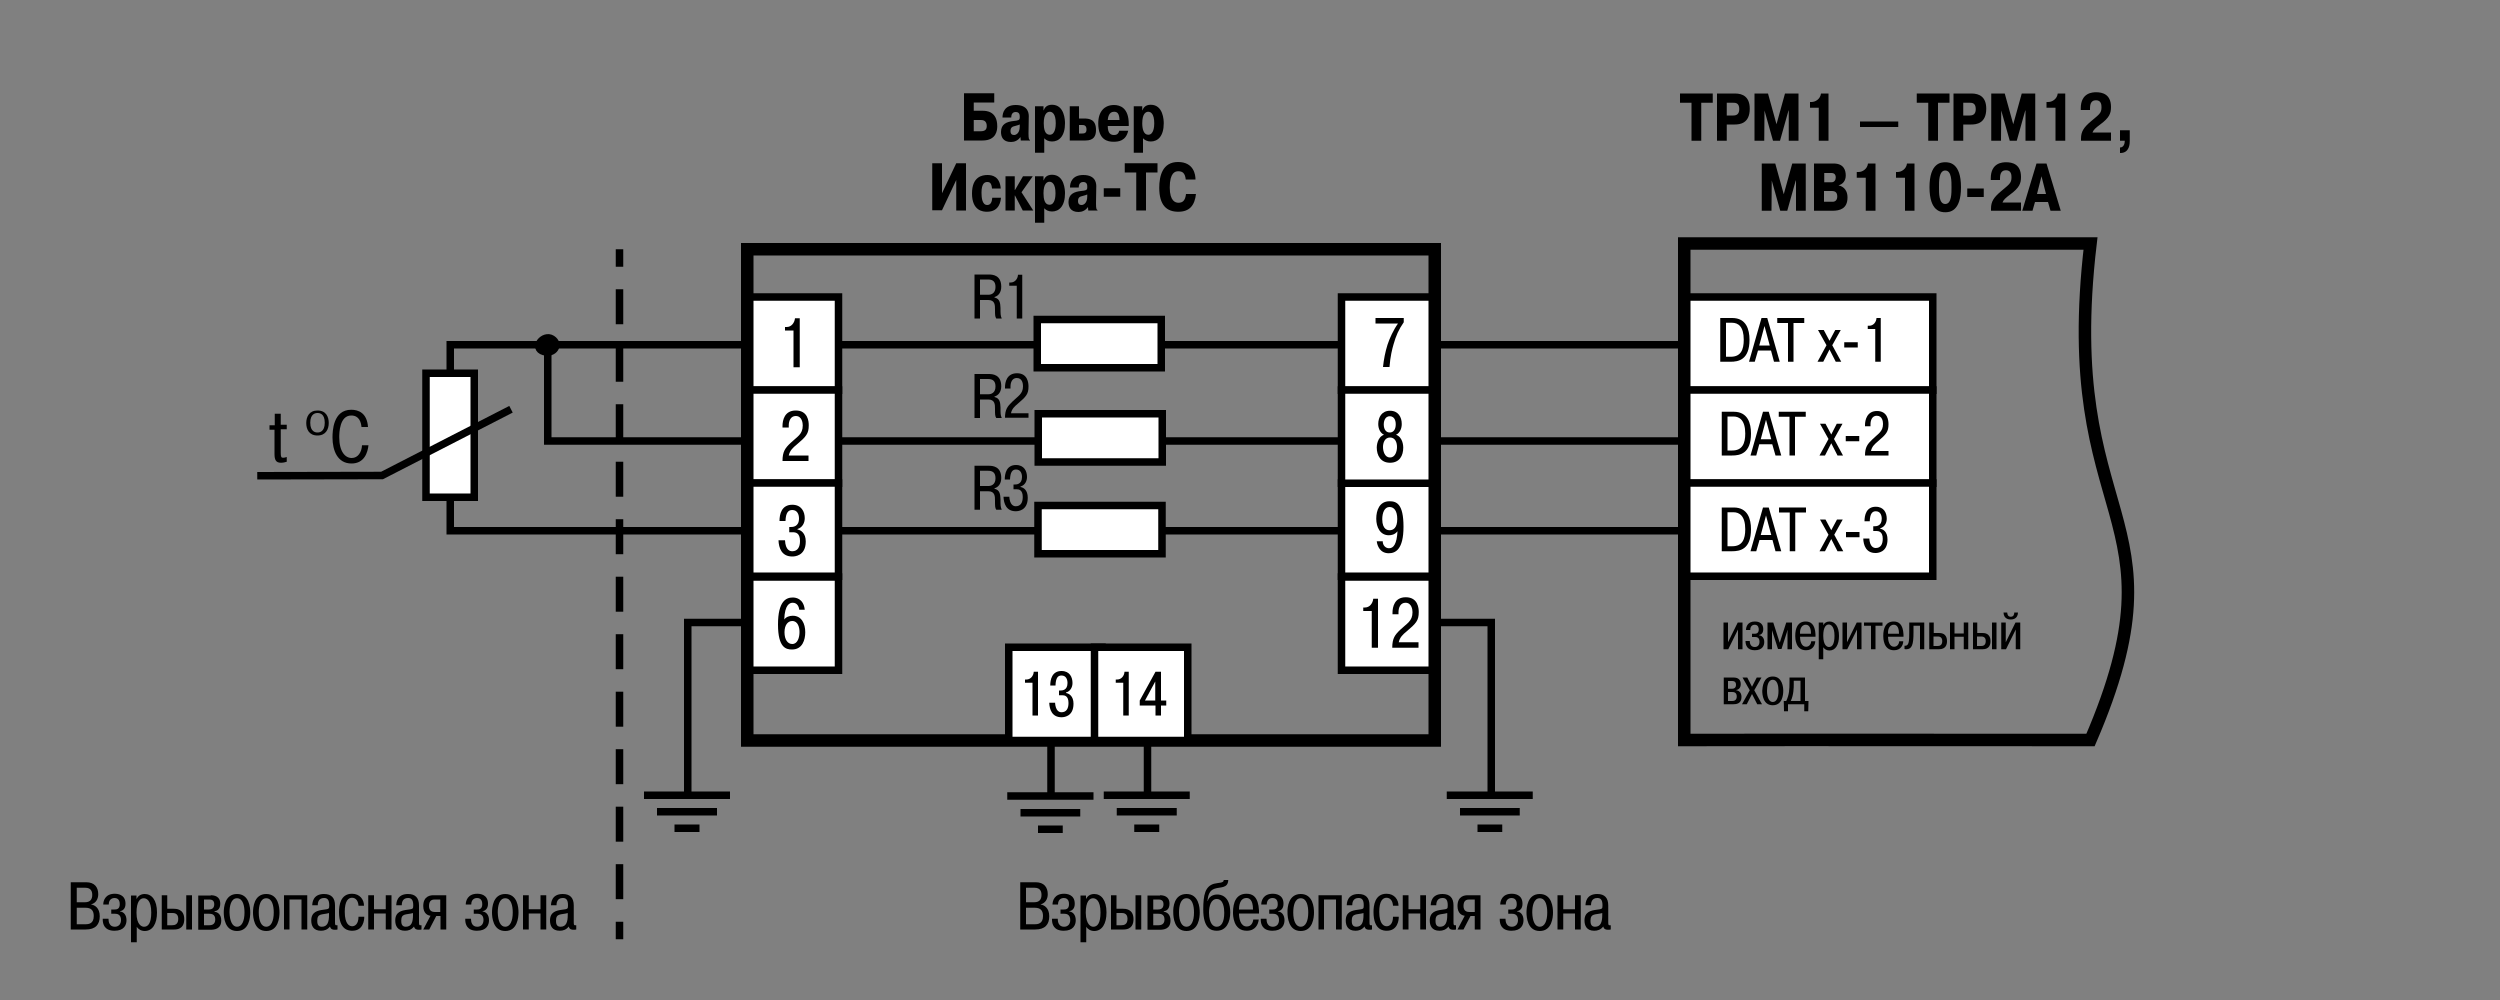 <?xml version="1.0" encoding="utf-8"?>
<!-- Generator: Adobe Illustrator 21.0.0, SVG Export Plug-In . SVG Version: 6.00 Build 0)  -->
<svg version="1.1" id="Layer_1" xmlns="http://www.w3.org/2000/svg" xmlns:xlink="http://www.w3.org/1999/xlink" x="0px" y="0px"
	 width="1000px" height="400px" viewBox="0 0 1000 400" enable-background="new 0 0 1000 400" xml:space="preserve">
<rect x="0" y="0" width="1000" height="400" fill="#808080" stroke="none"/>
<g>
	<path d="M34.5,352.9c3.3,0,4.8,2,4.8,4.8c0,1.9-1,3.6-2.8,4v0.1c1.3,0.2,3.4,1.3,3.4,4.7c0,3.3-1.7,5.3-5.6,5.3h-6v-18.9H34.5z
		 M30.7,360.9H34c2,0,2.9-1.1,2.9-2.9c0-1.3-0.4-2.9-2.8-2.9h-3.4V360.9z M30.7,369.7h3.5c1.4,0,3.3-0.3,3.3-3.3
		c0-2.3-1.1-3.3-3.3-3.3h-3.5V369.7z"/>
	<path d="M43.4,367.6c0,1.2,0.4,3.1,2.5,3.1c1.5,0,2.5-1,2.5-2.7c0-2.3-1.6-2.5-2.4-2.5h-1.5v-1.7h1.3c0.8,0,2.1-0.1,2.1-2.1
		c0-0.7-0.1-2.5-2.1-2.5c-0.5,0-2.3,0.2-2.3,2.6h-2.2c0-1.5,0.8-4.3,4.6-4.3c1,0,4.3,0.2,4.3,4c0,2.1-1.2,2.8-2.2,3v0.1
		c1.4,0.1,2.6,1.3,2.6,3.5c0,1.8-0.9,4.2-4.8,4.2c-3.9,0-4.8-2.5-4.7-4.8H43.4z"/>
	<path d="M54.6,358.1v1.4h0.1c0.5-1.1,1.6-1.9,3.2-1.9c2.7,0,4.9,2.3,4.9,7.4c0,4.5-1.8,7.4-4.9,7.4c-1.4,0-2.6-0.7-3.2-1.7v6.2
		h-2.3v-18.7H54.6z M57.6,370.7c1.6,0,2.9-1.3,2.9-5.7c0-4.9-1.9-5.7-3-5.7c-1.4,0-2.9,1.2-2.9,5.8
		C54.6,370.2,56.9,370.7,57.6,370.7z"/>
	<path d="M66.9,358.1v5.4h2.5c1,0,4.3,0,4.3,4.2c0,1.6-0.5,4.1-4,4.1h-5v-13.7H66.9z M66.9,370.1h1.9c1.1,0,2.5-0.3,2.5-2.6
		c0-2.3-1.8-2.3-2.4-2.3h-2V370.1z M76.8,358.1v13.7h-2.3v-13.7H76.8z"/>
	<path d="M84.3,358.1c1.3,0,3.8,0.3,3.8,3.4c0,2.3-1.4,2.9-2.3,3v0.2c1.1,0.1,2.7,0.9,2.7,3.5c0,3.4-2.7,3.7-4.3,3.7h-4.9v-13.7
		H84.3z M81.6,363.8h1.9c0.8,0,2.2-0.2,2.2-2.1c0-1.8-1.3-1.9-2.1-1.9h-2V363.8z M81.6,370.1h2.1c0.8,0,2.4-0.2,2.4-2.3
		c0-2.2-1.6-2.3-2.5-2.3h-2V370.1z"/>
	<path d="M94.8,357.6c4.9,0,5.3,5.4,5.3,7.4c0,1.9-0.4,7.4-5.3,7.4s-5.3-5.5-5.3-7.4C89.5,363,89.9,357.6,94.8,357.6z M94.8,370.7
		c1.9,0,3-2.2,3-5.7c0-2.6-0.6-5.7-3-5.7s-3,3.1-3,5.7C91.9,368.5,93,370.7,94.8,370.7z"/>
	<path d="M106.5,357.6c4.9,0,5.3,5.4,5.3,7.4c0,1.9-0.4,7.4-5.3,7.4s-5.3-5.5-5.3-7.4C101.2,363,101.6,357.6,106.5,357.6z
		 M106.5,370.7c1.9,0,3-2.2,3-5.7c0-2.6-0.6-5.7-3-5.7s-3,3.1-3,5.7C103.5,368.5,104.6,370.7,106.5,370.7z"/>
	<path d="M115.9,371.8h-2.3v-13.7h9.3v13.7h-2.3v-12h-4.8V371.8z"/>
	<path d="M124.9,362.2c0-1,0.2-4.6,4.7-4.6c3,0,4.4,1.6,4.4,4.6v6.6c0,1.2,0.1,1.3,0.6,1.3c0.1,0,0.2,0,0.4,0v1.7
		c-0.2,0.1-0.7,0.1-1.1,0.1c-0.7,0-1.6-0.1-1.9-1.3c-1,1.3-2.3,1.7-3.6,1.7c-3.1,0-3.9-2.1-3.9-4.1c0-3.5,2.6-4,4.8-4.3
		c2.3-0.3,2.4-0.3,2.4-1.8c0-2.6-1.1-2.9-2.1-2.9c-2.3,0-2.5,2-2.5,2.9H124.9z M131.7,365.2c-2.9,0.8-4.8,0-4.8,3.1
		c0,0.9,0.1,2.4,1.8,2.4c2.3,0,2.9-1.9,2.9-4.7V365.2z"/>
	<path d="M145.7,366.9c0,1.1-0.4,5.4-4.8,5.4c-1.3,0-5.3-0.2-5.3-7.5c0-2.5,0.5-7.3,5.2-7.3c3.2,0,4.8,2.4,4.8,4.8h-2.2
		c-0.1-1.7-0.9-3.2-2.6-3.2c-1.5,0-2.9,1.3-2.9,5.6c0,5.2,2,5.8,3,5.8c1,0,2.5-0.8,2.5-3.8H145.7z"/>
	<path d="M149.6,371.8h-2.3v-13.7h2.3v5.6h4.7v-5.6h2.3v13.7h-2.3v-6.4h-4.7V371.8z"/>
	<path d="M158.5,362.2c0-1,0.2-4.6,4.7-4.6c3,0,4.4,1.6,4.4,4.6v6.6c0,1.2,0.1,1.3,0.6,1.3c0.1,0,0.2,0,0.4,0v1.7
		c-0.2,0.1-0.7,0.1-1.1,0.1c-0.7,0-1.6-0.1-1.9-1.3c-1,1.3-2.3,1.7-3.6,1.7c-3.1,0-3.9-2.1-3.9-4.1c0-3.5,2.6-4,4.8-4.3
		c2.3-0.3,2.4-0.3,2.4-1.8c0-2.6-1.1-2.9-2.1-2.9c-2.3,0-2.5,2-2.5,2.9H158.5z M165.3,365.2c-2.9,0.8-4.8,0-4.8,3.1
		c0,0.9,0.1,2.4,1.8,2.4c2.3,0,2.9-1.9,2.9-4.7V365.2z"/>
	<path d="M171.7,371.8h-2.4l2.9-5.5c-1-0.1-2.9-0.8-2.9-3.9c0-4.2,3.2-4.3,4-4.3h5.2v13.7h-2.3v-5.4h-1.7L171.7,371.8z M174,359.8
		c-0.9,0-2.4,0.1-2.4,2.6c0,2.1,1.4,2.4,2.4,2.4h2.1v-5H174z"/>
	<path d="M188.4,367.6c0,1.2,0.4,3.1,2.5,3.1c1.5,0,2.5-1,2.5-2.7c0-2.3-1.6-2.5-2.4-2.5h-1.5v-1.7h1.3c0.8,0,2.1-0.1,2.1-2.1
		c0-0.7-0.1-2.5-2.1-2.5c-0.5,0-2.3,0.2-2.3,2.6h-2.2c0-1.5,0.8-4.3,4.6-4.3c1,0,4.3,0.2,4.3,4c0,2.1-1.2,2.8-2.2,3v0.1
		c1.4,0.1,2.6,1.3,2.6,3.5c0,1.8-0.9,4.2-4.8,4.2c-3.9,0-4.8-2.5-4.7-4.8H188.4z"/>
	<path d="M202.1,357.6c4.9,0,5.3,5.4,5.3,7.4c0,1.9-0.4,7.4-5.3,7.4s-5.3-5.5-5.3-7.4C196.8,363,197.2,357.6,202.1,357.6z
		 M202.1,370.7c1.9,0,3-2.2,3-5.7c0-2.6-0.6-5.7-3-5.7s-3,3.1-3,5.7C199.2,368.5,200.2,370.7,202.1,370.7z"/>
	<path d="M211.5,371.8h-2.3v-13.7h2.3v5.6h4.7v-5.6h2.3v13.7h-2.3v-6.4h-4.7V371.8z"/>
	<path d="M220.4,362.2c0-1,0.2-4.6,4.7-4.6c3,0,4.4,1.6,4.4,4.6v6.6c0,1.2,0.1,1.3,0.6,1.3c0.1,0,0.2,0,0.4,0v1.7
		c-0.2,0.1-0.7,0.1-1.1,0.1c-0.7,0-1.6-0.1-1.9-1.3c-1,1.3-2.3,1.7-3.6,1.7c-3.1,0-3.9-2.1-3.9-4.1c0-3.5,2.6-4,4.8-4.3
		c2.3-0.3,2.4-0.3,2.4-1.8c0-2.6-1.1-2.9-2.1-2.9c-2.3,0-2.5,2-2.5,2.9H220.4z M227.2,365.2c-2.9,0.8-4.8,0-4.8,3.1
		c0,0.9,0.1,2.4,1.8,2.4c2.3,0,2.9-1.9,2.9-4.7V365.2z"/>
</g>
<g>
	<path d="M414.3,352.9c3.3,0,4.8,2,4.8,4.8c0,1.9-1,3.6-2.8,4v0.1c1.3,0.2,3.4,1.3,3.4,4.7c0,3.3-1.7,5.3-5.6,5.3h-6v-18.9H414.3z
		 M410.4,360.9h3.3c2,0,2.9-1.1,2.9-2.9c0-1.3-0.4-2.9-2.8-2.9h-3.4V360.9z M410.4,369.7h3.5c1.4,0,3.3-0.3,3.3-3.3
		c0-2.3-1.1-3.3-3.3-3.3h-3.5V369.7z"/>
	<path d="M423.1,367.6c0,1.2,0.4,3.1,2.5,3.1c1.5,0,2.5-1,2.5-2.7c0-2.3-1.6-2.5-2.4-2.5h-1.5v-1.7h1.3c0.8,0,2.1-0.1,2.1-2.1
		c0-0.7-0.1-2.5-2.1-2.5c-0.5,0-2.3,0.2-2.3,2.6h-2.2c0-1.5,0.8-4.3,4.6-4.3c1,0,4.3,0.2,4.3,4c0,2.1-1.2,2.8-2.2,3v0.1
		c1.4,0.1,2.6,1.3,2.6,3.5c0,1.8-0.9,4.2-4.8,4.2c-3.9,0-4.8-2.5-4.7-4.8H423.1z"/>
	<path d="M434.4,358.1v1.4h0.1c0.5-1.1,1.6-1.9,3.2-1.9c2.7,0,4.9,2.3,4.9,7.4c0,4.5-1.8,7.4-4.9,7.4c-1.4,0-2.6-0.7-3.2-1.7v6.2
		h-2.3v-18.7H434.4z M437.3,370.7c1.6,0,2.9-1.3,2.9-5.7c0-4.9-1.9-5.7-3-5.7c-1.3,0-2.9,1.2-2.9,5.8
		C434.4,370.2,436.6,370.7,437.3,370.7z"/>
	<path d="M446.6,358.1v5.4h2.5c1,0,4.3,0,4.3,4.2c0,1.6-0.5,4.1-4,4.1h-5v-13.7H446.6z M446.6,370.1h1.9c1.1,0,2.5-0.3,2.5-2.6
		c0-2.3-1.8-2.3-2.4-2.3h-2V370.1z M456.5,358.1v13.7h-2.3v-13.7H456.5z"/>
	<path d="M464,358.1c1.3,0,3.8,0.3,3.8,3.4c0,2.3-1.4,2.9-2.3,3v0.2c1.1,0.1,2.7,0.9,2.7,3.5c0,3.4-2.7,3.7-4.3,3.7H459v-13.7H464z
		 M461.3,363.8h1.9c0.8,0,2.2-0.2,2.2-2.1c0-1.8-1.3-1.9-2.1-1.9h-2V363.8z M461.3,370.1h2.1c0.8,0,2.4-0.2,2.4-2.3
		c0-2.2-1.6-2.3-2.5-2.3h-2V370.1z"/>
	<path d="M474.6,357.6c4.9,0,5.3,5.4,5.3,7.4c0,1.9-0.4,7.4-5.3,7.4c-4.9,0-5.3-5.5-5.3-7.4C469.2,363,469.6,357.6,474.6,357.6z
		 M474.6,370.7c1.9,0,3-2.2,3-5.7c0-2.6-0.6-5.7-3-5.7s-3,3.1-3,5.7C471.6,368.5,472.7,370.7,474.6,370.7z"/>
	<path d="M491.3,352c-0.1,3.5-3.3,2.7-5.5,3.5c-2,0.7-2.6,2.5-2.8,4.9h0.1c0.7-2.6,3.5-2.6,3.8-2.6c0.8,0,5.2,0.1,5.2,7.2
		c0,3.7-1.5,7.3-5.4,7.3c-2.2,0-5.4-0.9-5.4-8.5c0-5.9,0.8-9.3,4.3-10.3c1.9-0.5,3.9-0.2,3.9-1.5H491.3z M486.7,370.7
		c1.8,0,3-1.8,3-5.6c0-1.7-0.3-5.5-3-5.5c-2.3,0-3.1,2.8-3.1,5.5C483.7,369.7,485.4,370.7,486.7,370.7z"/>
	<path d="M503.5,367.8c-0.2,1.9-1.3,4.5-4.8,4.5c-5.4,0-5.5-6.1-5.5-7.3c0-4.1,1.3-7.5,5.4-7.5c2.4,0,4.7,1.1,5,6.7
		c0,0.4,0,0.8,0,1.2h-8c0,2,0.6,5.2,3.1,5.2c1.8,0,2.5-1.6,2.6-2.8H503.5z M501.2,363.8c0-4.3-1.8-4.6-2.6-4.6c-2.8,0-3,3.4-3,4.6
		H501.2z"/>
	<path d="M506.6,367.6c0,1.2,0.4,3.1,2.5,3.1c1.5,0,2.5-1,2.5-2.7c0-2.3-1.6-2.5-2.4-2.5h-1.5v-1.7h1.3c0.8,0,2.1-0.1,2.1-2.1
		c0-0.7-0.1-2.5-2.1-2.5c-0.5,0-2.3,0.2-2.3,2.6h-2.2c0-1.5,0.8-4.3,4.6-4.3c1,0,4.3,0.2,4.3,4c0,2.1-1.2,2.8-2.2,3v0.1
		c1.4,0.1,2.6,1.3,2.6,3.5c0,1.8-0.9,4.2-4.8,4.2c-3.9,0-4.8-2.5-4.7-4.8H506.6z"/>
	<path d="M520.3,357.6c4.9,0,5.3,5.4,5.3,7.4c0,1.9-0.4,7.4-5.3,7.4c-4.9,0-5.3-5.5-5.3-7.4C514.9,363,515.4,357.6,520.3,357.6z
		 M520.3,370.7c1.9,0,3-2.2,3-5.7c0-2.6-0.6-5.7-3-5.7s-3,3.1-3,5.7C517.3,368.5,518.4,370.7,520.3,370.7z"/>
	<path d="M529.7,371.8h-2.3v-13.7h9.3v13.7h-2.3v-12h-4.8V371.8z"/>
	<path d="M538.7,362.2c0-1,0.2-4.6,4.7-4.6c3,0,4.4,1.6,4.4,4.6v6.6c0,1.2,0.1,1.3,0.6,1.3c0.1,0,0.2,0,0.4,0v1.7
		c-0.2,0.1-0.7,0.1-1.1,0.1c-0.7,0-1.6-0.1-1.9-1.3c-1,1.3-2.3,1.7-3.6,1.7c-3.1,0-3.9-2.1-3.9-4.1c0-3.5,2.6-4,4.8-4.3
		c2.3-0.3,2.4-0.3,2.4-1.8c0-2.6-1.1-2.9-2.1-2.9c-2.3,0-2.5,2-2.5,2.9H538.7z M545.5,365.2c-2.9,0.8-4.8,0-4.8,3.1
		c0,0.9,0.1,2.4,1.8,2.4c2.3,0,2.9-1.9,2.9-4.7V365.2z"/>
	<path d="M559.5,366.9c0,1.1-0.4,5.4-4.8,5.4c-1.3,0-5.3-0.2-5.3-7.5c0-2.5,0.5-7.3,5.2-7.3c3.2,0,4.8,2.4,4.8,4.8h-2.2
		c-0.1-1.7-0.9-3.2-2.6-3.2c-1.5,0-2.9,1.3-2.9,5.6c0,5.2,2,5.8,3,5.8c1,0,2.5-0.8,2.5-3.8H559.5z"/>
	<path d="M563.4,371.8h-2.3v-13.7h2.3v5.6h4.7v-5.6h2.3v13.7h-2.3v-6.4h-4.7V371.8z"/>
	<path d="M572.3,362.2c0-1,0.2-4.6,4.7-4.6c3,0,4.4,1.6,4.4,4.6v6.6c0,1.2,0.1,1.3,0.6,1.3c0.1,0,0.2,0,0.4,0v1.7
		c-0.2,0.1-0.7,0.1-1.1,0.1c-0.7,0-1.6-0.1-1.9-1.3c-1,1.3-2.3,1.7-3.6,1.7c-3.1,0-3.9-2.1-3.9-4.1c0-3.5,2.6-4,4.8-4.3
		c2.3-0.3,2.4-0.3,2.4-1.8c0-2.6-1.1-2.9-2.1-2.9c-2.3,0-2.5,2-2.5,2.9H572.3z M579,365.2c-2.9,0.8-4.8,0-4.8,3.1
		c0,0.9,0.1,2.4,1.8,2.4c2.3,0,2.9-1.9,2.9-4.7V365.2z"/>
	<path d="M585.4,371.8H583l2.9-5.5c-1-0.1-2.9-0.8-2.9-3.9c0-4.2,3.2-4.3,4-4.3h5.2v13.7h-2.3v-5.4h-1.7L585.4,371.8z M587.8,359.8
		c-0.9,0-2.4,0.1-2.4,2.6c0,2.1,1.4,2.4,2.4,2.4h2.1v-5H587.8z"/>
	<path d="M602.2,367.6c0,1.2,0.4,3.1,2.5,3.1c1.5,0,2.5-1,2.5-2.7c0-2.3-1.6-2.5-2.4-2.5h-1.5v-1.7h1.3c0.8,0,2.1-0.1,2.1-2.1
		c0-0.7-0.1-2.5-2.1-2.5c-0.5,0-2.3,0.2-2.3,2.6h-2.2c0-1.5,0.8-4.3,4.6-4.3c1,0,4.3,0.2,4.3,4c0,2.1-1.2,2.8-2.2,3v0.1
		c1.4,0.1,2.6,1.3,2.6,3.5c0,1.8-0.9,4.2-4.8,4.2c-3.9,0-4.8-2.5-4.7-4.8H602.2z"/>
	<path d="M615.9,357.6c4.9,0,5.3,5.4,5.3,7.4c0,1.9-0.4,7.4-5.3,7.4c-4.9,0-5.3-5.5-5.3-7.4C610.6,363,611,357.6,615.9,357.6z
		 M615.9,370.7c1.9,0,3-2.2,3-5.7c0-2.6-0.6-5.7-3-5.7s-3,3.1-3,5.7C613,368.5,614,370.7,615.9,370.7z"/>
	<path d="M625.3,371.8H623v-13.7h2.3v5.6h4.7v-5.6h2.3v13.7H630v-6.4h-4.7V371.8z"/>
	<path d="M634.2,362.2c0-1,0.2-4.6,4.7-4.6c3,0,4.4,1.6,4.4,4.6v6.6c0,1.2,0.1,1.3,0.6,1.3c0.1,0,0.2,0,0.4,0v1.7
		c-0.2,0.1-0.7,0.1-1.1,0.1c-0.7,0-1.6-0.1-1.9-1.3c-1,1.3-2.3,1.7-3.6,1.7c-3.1,0-3.9-2.1-3.9-4.1c0-3.5,2.6-4,4.8-4.3
		c2.3-0.3,2.4-0.3,2.4-1.8c0-2.6-1.1-2.9-2.1-2.9c-2.3,0-2.5,2-2.5,2.9H634.2z M641,365.2c-2.9,0.8-4.8,0-4.8,3.1
		c0,0.9,0.1,2.4,1.8,2.4c2.3,0,2.9-1.9,2.9-4.7V365.2z"/>
</g>
<g>
	<g>
		<line fill="none" stroke="#000000" stroke-width="3" x1="247.8" y1="99.7" x2="247.8" y2="106.7"/>
		
			<line fill="none" stroke="#000000" stroke-width="3" stroke-dasharray="13.998,8.999" x1="247.8" y1="115.7" x2="247.8" y2="364.2"/>
		<line fill="none" stroke="#000000" stroke-width="3" x1="247.8" y1="368.7" x2="247.8" y2="375.7"/>
	</g>
</g>
<rect x="298.1" y="118.8" fill="#FFFFFF" stroke="#000000" stroke-width="3" width="37.3" height="37.3"/>
<rect x="298.1" y="156" fill="#FFFFFF" stroke="#000000" stroke-width="3" width="37.3" height="37.3"/>
<rect x="298.1" y="193.2" fill="#FFFFFF" stroke="#000000" stroke-width="3" width="37.3" height="37.3"/>
<rect x="298.1" y="230.8" fill="#FFFFFF" stroke="#000000" stroke-width="3" width="37.3" height="37.3"/>
<path d="M319.7,243.9c-0.1-0.9-0.6-2.8-2.6-2.8c-1.2,0-3.2,0.7-3.4,6.7c0.7-1,2-1.5,3.4-1.5c3.5,0,5,3.1,5,6.6c0,3-1.1,6.9-5.3,6.9
	c-2.4,0-5.6-0.7-5.6-10c0-9.4,3.3-10.8,5.9-10.8c0.9,0,4.3,0.2,4.8,4.9H319.7z M316.9,257.6c2.2,0,2.9-2.7,2.9-4.8
	c0-1.8-0.6-4.4-2.9-4.4c-1.6,0-3.1,1.4-3.1,4.5C313.8,255.9,315.1,257.6,316.9,257.6z"/>
<rect x="673.7" y="118.8" fill="#FFFFFF" stroke="#000000" stroke-width="3" width="99.4" height="37.3"/>
<rect x="673.7" y="156" fill="#FFFFFF" stroke="#000000" stroke-width="3" width="99.4" height="37.3"/>
<rect x="673.7" y="193.2" fill="#FFFFFF" stroke="#000000" stroke-width="3" width="99.4" height="37.3"/>
<g>
	<path d="M109.9,169.9v-4.4h2.4v4.4h2.4v1.8h-2.4v9.4c0,1.6,0.2,2,0.9,2c0.4,0,1-0.1,1.5-0.3v1.9c-0.6,0.2-1.5,0.4-2.3,0.4
		c-2,0-2.6-1.1-2.6-3.5v-9.7h-2v-1.8H109.9z"/>
	<path d="M127,164.2c3.4,0,4.5,2.5,4.5,5c0,2.5-1.2,5-4.5,5c-3.4,0-4.5-2.5-4.5-5C122.5,166.7,123.7,164.2,127,164.2z M127,173
		c0.7,0,2.9-0.2,2.9-3.9s-2.1-3.9-2.9-3.9c-0.7,0-2.9,0.2-2.9,3.9S126.3,173,127,173z"/>
	<path d="M147.4,178c-0.3,2.9-1.6,7.4-6.8,7.4c-5.6,0-7.6-5.2-7.6-10.4c0-2.5,0.2-11.1,7.5-11.1c2.8,0,6.3,1.2,6.7,6.9h-2.6
		c-0.2-1.9-0.9-4.6-4.1-4.6c-4.7,0-4.8,7-4.8,8.7c0,5.8,2.4,8.3,5,8.3c2.5,0,4-2.4,4.1-5.1H147.4z"/>
</g>
<rect x="536.6" y="230.8" fill="#FFFFFF" stroke="#000000" stroke-width="3" width="37.3" height="37.3"/>
<path d="M545.3,243h0.7c1.8,0,3.1-1.6,3.3-3.5h1.9v19.6h-2.5v-14.7h-3.4V243z"/>
<path d="M567.5,259.1h-10.6c0-3.8,1.1-5.2,3.2-7.2c2.6-2.5,4.9-3.4,4.9-7c0-1-0.3-3.8-2.8-3.8c-2,0-2.8,1.9-2.8,3.8v0.8H557v-0.6
	c0-2.3,0.8-6.2,5.3-6.2c4.9,0,5.2,4.4,5.2,5.9c0,3.4-1,4.5-4.9,7.8c-1.5,1.2-2.7,2.4-3.1,4.3h7.9V259.1z"/>
<path d="M323.5,184.4H313c0-3.8,1.1-5.2,3.2-7.2c2.6-2.5,4.9-3.4,4.9-7c0-1-0.3-3.8-2.8-3.8c-2,0-2.8,1.9-2.8,3.8v0.8H313v-0.6
	c0-2.3,0.8-6.2,5.3-6.2c4.9,0,5.2,4.4,5.2,5.9c0,3.4-1,4.5-4.9,7.8c-1.5,1.2-2.7,2.4-3.1,4.3h7.9V184.4z"/>
<polyline fill="none" stroke="#000000" stroke-width="3" points="298.9,176.4 219.1,176.4 219.1,137.9 "/>
<line stroke="#000000" stroke-width="3" x1="674" y1="137.9" x2="334.5" y2="137.9"/>
<line stroke="#000000" stroke-width="3" x1="674" y1="176.4" x2="334.5" y2="176.4"/>
<line stroke="#000000" stroke-width="3" x1="674" y1="212.3" x2="334.5" y2="212.3"/>
<polyline fill="none" stroke="#000000" stroke-width="3" points="298.9,212.3 180.1,212.3 180.1,137.9 298.9,137.9 "/>
<rect x="170.4" y="149.3" fill="#FFFFFF" stroke="#000000" stroke-width="3" width="19.3" height="49.6"/>
<rect x="414.9" y="127.8" fill="#FFFFFF" stroke="#000000" stroke-width="3" width="49.6" height="19.3"/>
<rect x="415.3" y="165.5" fill="#FFFFFF" stroke="#000000" stroke-width="3" width="49.6" height="19.3"/>
<rect x="415.2" y="202.2" fill="#FFFFFF" stroke="#000000" stroke-width="3" width="49.6" height="19.3"/>
<polyline fill="none" stroke="#000000" stroke-width="3" points="102.9,190.3 152.8,190.2 204.4,163.7 "/>
<polyline fill="none" stroke="#000000" stroke-width="3" points="298.1,249 275.1,249 275.1,318.4 "/>
<line fill="none" stroke="#000000" stroke-width="3" x1="257.6" y1="318.1" x2="292" y2="318.1"/>
<line fill="none" stroke="#000000" stroke-width="3" x1="262.8" y1="324.7" x2="286.8" y2="324.7"/>
<line fill="none" stroke="#000000" stroke-width="3" x1="269.8" y1="331.3" x2="279.8" y2="331.3"/>
<line fill="none" stroke="#000000" stroke-width="3" x1="578.7" y1="318.1" x2="613.1" y2="318.1"/>
<line fill="none" stroke="#000000" stroke-width="3" x1="584" y1="324.7" x2="607.9" y2="324.7"/>
<line fill="none" stroke="#000000" stroke-width="3" x1="591" y1="331.3" x2="600.9" y2="331.3"/>
<polyline fill="none" stroke="#000000" stroke-width="3" points="573.5,249 596.5,249 596.5,318.4 "/>
<path fill="none" stroke="#000000" stroke-width="3" d="M220.8,135.6c-3.3-2.1-8,3.6-3.3,5C221.6,141.8,224.1,137.7,220.8,135.6z"/>
<g>
	<path d="M692.9,127.2c5.6,0,6.9,4.6,6.9,8.7c0,8.1-4.5,8.8-7.6,8.8h-4.1v-17.5H692.9z M690.4,142.7h1.9c4.1,0,5.2-2.9,5.2-6.8
		c0-5.3-2.2-6.8-4.7-6.8h-2.4V142.7z"/>
	<path d="M701.9,144.7h-2.3l5-17.5h2.3l5,17.5h-2.3l-1.2-4.5h-5.2L701.9,144.7z M707.9,138.2l-2.1-7.8l-2.1,7.8H707.9z"/>
	<path d="M710.9,129.2v-2h10.8v2h-4.3v15.5h-2.2v-15.5H710.9z"/>
	<path d="M734.1,132h2.2l-3.4,6.1l3.6,6.6h-2.2l-2.5-4.9l-2.5,4.9H727l3.6-6.6l-3.4-6.1h2.3l2.3,4.3L734.1,132z"/>
	<path d="M737.7,136.9h5.4v2.1h-5.4V136.9z"/>
	<path d="M747.1,130.3h0.6c1.6,0,2.8-1.4,2.9-3.1h1.7v17.5h-2.2v-13.1h-3V130.3z"/>
</g>
<g>
	<path d="M693.5,164.7c5.6,0,6.9,4.6,6.9,8.7c0,8.1-4.5,8.8-7.6,8.8h-4.1v-17.5H693.5z M691,180.2h1.9c4.1,0,5.2-2.9,5.2-6.8
		c0-5.3-2.3-6.8-4.7-6.8H691V180.2z"/>
	<path d="M702.5,182.2h-2.3l5-17.5h2.3l5,17.5h-2.3l-1.3-4.5h-5.2L702.5,182.2z M708.5,175.7l-2.1-7.8l-2.1,7.8H708.5z"/>
	<path d="M711.5,166.7v-2h10.8v2H718v15.5h-2.2v-15.5H711.5z"/>
	<path d="M734.7,169.5h2.3l-3.4,6.1l3.6,6.6H735l-2.5-4.9l-2.5,4.9h-2.2l3.6-6.6l-3.4-6.1h2.2l2.3,4.3L734.7,169.5z"/>
	<path d="M738.3,174.4h5.4v2.1h-5.4V174.4z"/>
	<path d="M755.4,182.2H746c0-3.3,1-4.6,2.9-6.4c2.3-2.3,4.3-3.1,4.3-6.2c0-0.9-0.2-3.3-2.5-3.3c-1.8,0-2.5,1.7-2.5,3.4v0.8H746v-0.5
		c0-2,0.8-5.6,4.8-5.6c4.3,0,4.6,3.9,4.6,5.3c0,3-0.9,4-4.3,6.9c-1.3,1.1-2.4,2.1-2.7,3.8h7V182.2z"/>
</g>
<g>
	<path d="M695.1,249h1.9v10.7h-1.8v-7.9l-3.9,7.9h-1.9V249h1.8v7.9L695.1,249z"/>
	<path d="M699.9,256.4c0,0.9,0.3,2.4,2,2.4c1.2,0,1.9-0.8,1.9-2.1c0-1.8-1.2-1.9-1.8-1.9h-1.2v-1.3h1c0.6,0,1.7-0.1,1.7-1.7
		c0-0.5-0.1-1.9-1.6-1.9c-0.4,0-1.8,0.1-1.8,2.1h-1.7c0-1.2,0.6-3.4,3.5-3.4c0.8,0,3.4,0.1,3.4,3.1c0,1.7-1,2.2-1.7,2.3v0.1
		c1.1,0.1,2.1,1,2.1,2.7c0,1.4-0.7,3.3-3.8,3.3c-3,0-3.7-2-3.7-3.7H699.9z"/>
	<path d="M708.8,252.1L708.8,252.1v0.9v6.7H707V249h2.3l2.6,8.1l2.6-8.1h2.3v10.7H715V253l0.1-0.9H715l-2.4,7.5h-1.4L708.8,252.1z"
		/>
	<path d="M726.1,256.6c-0.1,1.5-1,3.5-3.7,3.5c-4.2,0-4.3-4.7-4.3-5.7c0-3.2,1-5.8,4.2-5.8c1.8,0,3.7,0.9,3.9,5.2c0,0.3,0,0.6,0,0.9
		H720c0,1.5,0.5,4,2.4,4c1.4,0,2-1.2,2.1-2.2H726.1z M724.4,253.5c0-3.3-1.4-3.6-2.1-3.6c-2.1,0-2.4,2.6-2.3,3.6H724.4z"/>
	<path d="M729.3,249v1.1h0c0.4-0.9,1.3-1.5,2.5-1.5c2.1,0,3.8,1.8,3.8,5.8c0,3.5-1.4,5.8-3.8,5.8c-1.1,0-2-0.5-2.5-1.3v4.8h-1.8V249
		H729.3z M731.6,258.8c1.2,0,2.2-1,2.2-4.5c0-3.8-1.5-4.5-2.3-4.5c-1,0-2.2,0.9-2.2,4.5C729.3,258.4,731,258.8,731.6,258.8z"/>
	<path d="M742.7,249h1.9v10.7h-1.8v-7.9l-3.9,7.9H737V249h1.8v7.9L742.7,249z"/>
	<path d="M745.6,250.3V249h7.4v1.3h-2.8v9.4h-1.8v-9.4H745.6z"/>
	<path d="M761.3,256.6c-0.1,1.5-1,3.5-3.7,3.5c-4.2,0-4.3-4.7-4.3-5.7c0-3.2,1-5.8,4.2-5.8c1.8,0,3.7,0.9,3.9,5.2c0,0.3,0,0.6,0,0.9
		h-6.2c0,1.5,0.5,4,2.4,4c1.4,0,2-1.2,2.1-2.2H761.3z M759.6,253.5c0-3.3-1.4-3.6-2.1-3.6c-2.1,0-2.4,2.6-2.3,3.6H759.6z"/>
	<path d="M769.7,249v10.7H768v-9.4h-2.6v2.7c0,4.8-0.6,6.7-2.9,6.7c-0.3,0-0.5,0-0.7-0.1v-1.3c0.1,0,0.2,0,0.3,0
		c1.5,0,1.6-2,1.6-5.3v-4H769.7z"/>
	<path d="M773.5,249v4.2h2c0.8,0,3.3,0,3.3,3.3c0,1.2-0.4,3.2-3.2,3.2h-3.9V249H773.5z M773.5,258.4h1.5c0.8,0,1.9-0.2,1.9-2
		c0-1.8-1.4-1.8-1.9-1.8h-1.6V258.4z"/>
	<path d="M781.8,259.7H780V249h1.8v4.4h3.7V249h1.8v10.7h-1.8v-5h-3.7V259.7z"/>
	<path d="M790.9,249v4.2h2c0.8,0,3.3,0,3.3,3.3c0,1.2-0.4,3.2-3.1,3.2h-3.9V249H790.9z M790.9,258.4h1.5c0.8,0,1.9-0.2,1.9-2
		c0-1.8-1.4-1.8-1.9-1.8h-1.6V258.4z M798.6,249v10.7h-1.8V249H798.6z"/>
	<path d="M806.2,249h1.9v10.7h-1.8v-7.9l-3.9,7.9h-1.9V249h1.8v7.9L806.2,249z M802.9,245c0,0.4,0.1,1.7,1.4,1.7
		c1.3,0,1.4-1.2,1.4-1.7h1.5c-0.1,2.7-2.3,2.8-2.9,2.8c-0.6,0-2.8-0.1-2.9-2.8H802.9z"/>
	<path d="M693.3,271c1,0,3,0.2,3,2.6c0,1.8-1.1,2.3-1.8,2.4v0.1c0.8,0.1,2.1,0.7,2.1,2.7c0,2.7-2.1,2.9-3.3,2.9h-3.8V271H693.3z
		 M691.2,275.5h1.5c0.6,0,1.7-0.1,1.7-1.6c0-1.4-1-1.5-1.6-1.5h-1.6V275.5z M691.2,280.4h1.6c0.6,0,1.9-0.1,1.9-1.8
		c0-1.7-1.2-1.8-1.9-1.8h-1.6V280.4z"/>
	<path d="M702.7,271h1.9l-2.9,5.1l3.1,5.6h-1.9l-2.1-4.1l-2.1,4.1h-1.9l3.1-5.6L697,271h1.9l1.9,3.7L702.7,271z"/>
	<path d="M709.1,270.6c3.8,0,4.2,4.2,4.2,5.7c0,1.5-0.3,5.8-4.2,5.8s-4.2-4.3-4.2-5.8C705,274.8,705.3,270.6,709.1,270.6z
		 M709.1,280.8c1.5,0,2.3-1.7,2.3-4.5c0-2-0.5-4.4-2.3-4.4s-2.3,2.4-2.3,4.4C706.8,279.1,707.7,280.8,709.1,280.8z"/>
	<path d="M714.5,280.4c1.2-2.6,1.3-4.6,1.3-7.6V271h6.2v9.4h1.4l-0.1,4.1h-1.6v-2.8h-6.5v2.8h-1.6l-0.1-4.1H714.5z M720.2,280.4
		v-8.1h-2.7v1.5c0,0.9,0,4.2-1.2,6.6H720.2z"/>
</g>
<g>
	<path d="M672,41.1v-3.7h13.1v3.7h-4.6v15.2h-3.9V41.1H672z"/>
	<path d="M694,37.4c3.2,0,5.9,1.4,5.9,6.1c0,5.9-4,6.3-6,6.3h-3.2v6.5h-3.9V37.4H694z M690.7,46.2h2.6c1.6,0,2.4-0.8,2.4-2.6
		c0-2.5-1.6-2.5-2.4-2.5h-2.6V46.2z"/>
	<path d="M705.8,44.2L705.8,44.2l-0.1,12.1h-3.9V37.4h5.4l3.4,12.3l3.4-12.3h5.4v18.9h-3.9V44.2h-0.1L712,56.3h-2.8L705.8,44.2z"/>
	<path d="M724,40.8h0.6c1.5,0,3.5-1.1,3.8-3.4h3v18.9h-3.9V43.1H724V40.8z"/>
	<path d="M759.3,48.6v2.2H744v-2.2H759.3z"/>
	<path d="M766.7,41.1v-3.7h13.1v3.7h-4.6v15.2h-3.9V41.1H766.7z"/>
	<path d="M788.6,37.4c3.2,0,5.9,1.4,5.9,6.1c0,5.9-4,6.3-6,6.3h-3.2v6.5h-3.9V37.4H788.6z M785.3,46.2h2.6c1.6,0,2.4-0.8,2.4-2.6
		c0-2.5-1.6-2.5-2.4-2.5h-2.6V46.2z"/>
	<path d="M800.5,44.2L800.5,44.2l-0.1,12.1h-3.9V37.4h5.4l3.4,12.3l3.4-12.3h5.4v18.9h-3.9V44.2h-0.1l-3.4,12.1h-2.8L800.5,44.2z"/>
	<path d="M818.7,40.8h0.6c1.5,0,3.5-1.1,3.8-3.4h3v18.9h-3.9V43.1h-3.6V40.8z"/>
	<path d="M844.4,56.3h-12v-0.8c0-2.9,1.1-4.5,3.9-6.9c3.4-2.9,4.3-3.3,4.3-5.7c0-0.9-0.1-2.8-2.2-2.8c-0.9,0-2.4,0.3-2.4,3.1V44
		h-3.7v-0.6c0-6.4,4.8-6.5,6.2-6.5c2.3,0,5.9,0.7,5.9,5.9c0,2.6-0.7,4.3-4.2,6.9c-2,1.5-2.8,2.2-3.2,3.3h7.4V56.3z"/>
	<path d="M848,52.1h3.9v4.3c0,0.9,0,4.9-3.9,4.8V59c1.6,0,1.9-1.8,1.9-2.5v-0.2H848V52.1z"/>
	<path d="M708.7,72.2L708.7,72.2l-0.1,12.1h-3.9V65.4h5.4l3.4,12.3l3.4-12.3h5.4v18.9h-3.9V72.2h-0.1l-3.4,12.1h-2.8L708.7,72.2z"/>
	<path d="M733.4,65.4c4.2,0,4.9,2.8,4.9,4.8c0,2.2-1.3,3.5-2.8,3.9v0.1c0.7,0.1,3.5,0.9,3.5,4.8c0,4.5-3.1,5.3-6,5.3h-7.4V65.4
		H733.4z M729.6,72.9h3.1c1,0,1.6-0.9,1.6-1.9c0-1.6-1.1-1.8-1.7-1.8h-2.9V72.9z M729.6,80.7h3.5c0.9,0,1.8-0.6,1.8-2.1
		c0-1.6-0.8-2.2-2.2-2.2h-3.1V80.7z"/>
	<path d="M742.8,68.8h0.6c1.5,0,3.5-1.1,3.8-3.4h3v18.9h-3.9V71.1h-3.6V68.8z"/>
	<path d="M758.4,68.8h0.6c1.5,0,3.5-1.1,3.8-3.4h3v18.9H762V71.1h-3.6V68.8z"/>
	<path d="M784.4,74.9c0,9.8-4.7,10-6.3,10c-1.6,0-6.3-0.2-6.3-10s4.7-10,6.3-10C779.7,64.9,784.4,65.1,784.4,74.9z M775.6,74.9
		c0,2.2-0.1,6.7,2.5,6.7c2.6,0,2.5-4.5,2.5-6.7c0-2.2,0.1-6.7-2.5-6.7C775.5,68.2,775.6,72.7,775.6,74.9z"/>
	<path d="M786.9,75.4h6.6v3.4h-6.6V75.4z"/>
	<path d="M808.4,84.3h-12v-0.8c0-2.9,1.1-4.5,3.9-6.9c3.4-2.9,4.3-3.3,4.3-5.7c0-0.9-0.1-2.8-2.2-2.8c-0.9,0-2.4,0.3-2.4,3.1V72
		h-3.7v-0.6c0-6.4,4.8-6.5,6.2-6.5c2.3,0,5.9,0.7,5.9,5.9c0,2.6-0.7,4.3-4.2,6.9c-2,1.5-2.8,2.2-3.2,3.3h7.4V84.3z"/>
	<path d="M818.6,65.4l5.7,18.9h-4.1l-1-3.5H814l-1,3.5h-4.1l5.7-18.9H818.6z M818.4,77.6l-1.8-7.1l-1.8,7.1H818.4z"/>
</g>
<g>
	<path d="M389.5,44.3h3.5c1.4,0,5.9,0.1,5.9,6.2c0,1.5-0.3,5.7-5.9,5.7h-7.4V37.3h12.1V41h-8.2V44.3z M389.5,52.5h2.7
		c1.6,0,2.5-0.5,2.5-2.1c0-2.2-1.5-2.4-2.4-2.4h-2.8V52.5z"/>
	<path d="M401,46.9c0-1.9,0.9-4.9,5.3-4.9c5.2,0,5.3,3.6,5.2,5.1l-0.1,6.3c0,2.1,0.2,2.5,0.6,2.6v0.2h-3.7l-0.1-1.3h-0.1
		c-0.9,1.3-2.3,1.9-3.7,1.9c-3.3,0-4-2.2-4-4c0-3.2,2.3-4.1,5-4.4c1.9-0.2,2.5-0.3,2.5-1.4c0-0.1,0-0.2,0-0.4c0-0.6-0.1-1.8-1.6-1.8
		c-0.6,0-1.8,0.2-1.8,2.2H401z M407.9,49.8c-0.3,0.1-0.4,0.1-0.5,0.2c-0.5,0.2-0.9,0.2-1.4,0.4c-0.8,0.2-1.8,0.4-1.8,2
		c0,1.4,0.8,1.6,1.5,1.6c0.5,0,2.2-0.5,2.2-3.4V49.8z"/>
	<path d="M417.4,42.5v1.6h0.1c0.3-0.9,1.1-2.2,3.3-2.2c5,0,5.2,6.2,5.2,7.4c0,5.2-2.4,7.3-5.2,7.3c-1.4,0-2.5-0.6-3.1-1.3v5.8H414
		V42.5H417.4z M419.9,53.9c2.2,0,2.4-3.3,2.4-4.6c0-3.8-1.4-4.6-2.4-4.6c-1,0-2.4,0.8-2.4,4.6C417.5,51.5,417.9,53.9,419.9,53.9z"/>
	<path d="M431.6,42.5v4.9h1.9c2.2,0,4.9,0.3,4.9,4.6c0,2.4-0.9,4.2-4.2,4.2h-6.3V42.5H431.6z M431.6,53.4h1.3c0.9,0,1.7-0.2,1.7-1.6
		c0-1.7-1-1.8-1.8-1.8h-1.2V53.4z"/>
	<path d="M451.3,52.2c-0.9,4.2-3.9,4.5-5.9,4.5c-2.2,0-6.1-0.6-6.1-7.4c0-4.7,2.5-7.3,6.3-7.3c2.4,0,5.9,1.1,5.9,7.6v0.8h-8.4
		c0,3.2,1.4,3.6,2.5,3.6c0.8,0,1.7-0.2,2.1-1.7H451.3z M447.8,48c-0.1-2.8-1-3.3-2.2-3.3c-2.1,0-2.4,2.3-2.5,3.3H447.8z"/>
	<path d="M456.9,42.5v1.6h0.1c0.3-0.9,1.1-2.2,3.3-2.2c5,0,5.2,6.2,5.2,7.4c0,5.2-2.4,7.3-5.2,7.3c-1.4,0-2.5-0.6-3.1-1.3v5.8h-3.7
		V42.5H456.9z M459.3,53.9c2.2,0,2.4-3.3,2.4-4.6c0-3.8-1.4-4.6-2.4-4.6s-2.4,0.8-2.4,4.6C456.9,51.5,457.4,53.9,459.3,53.9z"/>
	<path d="M382.5,65.3h3.9v18.9h-3.9V72l-5.7,12.1h-3.9V65.3h3.9v12L382.5,65.3z"/>
	<path d="M400.4,79c-0.1,1.2-0.5,5.7-5.6,5.7c-1.4,0-6-0.2-6-7.3c0-6.7,4-7.4,6.2-7.4c1.8,0,4.9,0.5,5.3,5.4h-3.5
		c-0.2-2.2-0.9-2.6-1.9-2.6c-0.9,0-2.3,0.4-2.3,4.3c0,2.1,0.3,4.9,2.3,4.9c1.5,0,1.9-1.5,2-2.9H400.4z"/>
	<path d="M409.2,70.5h3.9l-4.5,6.4l4.7,7.3h-4.2l-3.1-6h-0.1v6h-3.7V70.5h3.7V76h0.1L409.2,70.5z"/>
	<path d="M417.4,70.5v1.6h0.1c0.3-0.9,1.1-2.2,3.3-2.2c5,0,5.2,6.2,5.2,7.4c0,5.2-2.4,7.3-5.2,7.3c-1.4,0-2.5-0.6-3.1-1.3v5.8h-3.7
		V70.5H417.4z M419.8,81.9c2.2,0,2.4-3.3,2.4-4.6c0-3.8-1.4-4.6-2.4-4.6c-1,0-2.4,0.8-2.4,4.6C417.4,79.5,417.8,81.9,419.8,81.9z"/>
	<path d="M428,74.9c0-1.9,0.9-4.9,5.3-4.9c5.2,0,5.3,3.6,5.2,5.1l-0.1,6.3c0,2.1,0.2,2.5,0.6,2.6v0.2h-3.7l-0.1-1.3h-0.1
		c-0.9,1.3-2.3,1.9-3.7,1.9c-3.3,0-4-2.2-4-4c0-3.2,2.3-4.1,5-4.4c1.9-0.2,2.5-0.3,2.5-1.4c0-0.1,0-0.2,0-0.4c0-0.6-0.1-1.8-1.6-1.8
		c-0.6,0-1.8,0.2-1.8,2.2H428z M434.9,77.8c-0.3,0.1-0.4,0.1-0.5,0.2c-0.5,0.2-0.9,0.2-1.4,0.4c-0.8,0.2-1.8,0.4-1.8,2
		c0,1.4,0.8,1.6,1.5,1.6c0.5,0,2.2-0.5,2.2-3.4V77.8z"/>
	<path d="M441.5,75.3h6.6v3.4h-6.6V75.3z"/>
	<path d="M449.9,69v-3.7H463V69h-4.6v15.2h-3.9V69H449.9z"/>
	<path d="M478.4,77.5c-0.5,4.7-2.6,7.2-7.1,7.2c-4.7,0-7.6-2.7-7.6-9.6c0-4.7,1.3-10.3,7.5-10.3c6.4,0,7,5.2,7,7h-3.9
		c-0.3-2.7-1.4-3.3-3-3.3c-1.2,0-3.4,0.5-3.4,6.5c0,5.5,2.3,6.1,3.5,6.1c1.6,0,2.7-0.8,3-3.5H478.4z"/>
</g>
<g>
	<path d="M693.5,203c5.6,0,6.9,4.6,6.9,8.7c0,8.1-4.5,8.8-7.6,8.8h-4.1V203H693.5z M691,218.5h1.9c4.1,0,5.2-2.9,5.2-6.8
		c0-5.3-2.3-6.8-4.7-6.8H691V218.5z"/>
	<path d="M702.5,220.5h-2.3l5-17.5h2.3l5,17.5h-2.3L709,216h-5.2L702.5,220.5z M708.5,214l-2.1-7.8l-2.1,7.8H708.5z"/>
	<path d="M711.6,205v-2h10.8v2h-4.3v15.5h-2.2V205H711.6z"/>
	<path d="M734.8,207.8h2.3l-3.4,6.1l3.6,6.6H735l-2.5-4.9l-2.5,4.9h-2.2l3.6-6.6l-3.4-6.1h2.2l2.3,4.3L734.8,207.8z"/>
	<path d="M738.4,212.8h5.4v2.1h-5.4V212.8z"/>
	<path d="M747.7,215.2c0.2,3.6,1.8,4,2.6,4c1.9,0,2.8-1.4,2.8-3.7c0-2.9-1.7-3.1-2.5-3.1h-1.3v-1.9h0.5c0.6,0,2.9,0,2.9-3
		c0-1.3-0.5-3-2.4-3c-1.4,0-2.3,1-2.4,4h-2.1c0-2.4,0.7-5.8,4.5-5.8c3.3,0,4.4,2.5,4.4,4.8c0,1.6-0.8,3.3-2.6,3.8v0.2
		c1.2,0.2,2.9,1.2,2.9,4.3c0,5.3-4.1,5.4-4.8,5.4c-3.8,0-4.8-3.1-4.9-5.8H747.7z"/>
</g>
<rect x="536.6" y="118.8" fill="#FFFFFF" stroke="#000000" stroke-width="3" width="37.3" height="37.3"/>
<rect x="536.6" y="193.2" fill="#FFFFFF" stroke="#000000" stroke-width="3" width="37.3" height="37.3"/>
<rect x="536.6" y="156" fill="#FFFFFF" stroke="#000000" stroke-width="3" width="37.3" height="37.3"/>
<path d="M550.1,127.2h11.4v1.7c-2,2.9-3.1,5.3-4.1,8.9c-0.5,1.7-1.3,4.8-1.6,9h-2.6c0.3-2.9,0.9-6.1,1.8-8.9c0.8-2.5,2.4-6,4.2-8.5
	h-9V127.2z"/>
<path d="M553.1,216.6c0,1.5,1.1,2.7,2.5,2.7c1.8,0,3.1-1.6,3.4-6.8l0,0c-1.1,1.4-2.5,1.6-3.5,1.6c-3.4,0-5-3.2-5-6.6
	c0-3.4,1.3-7,5.3-7c2.8,0,5.6,1,5.6,10.2c0,9.2-3.3,10.6-5.9,10.6c-3.5,0-4.6-3-4.8-4.8H553.1z M555.8,202.8c-2,0-2.9,2.3-2.9,4.9
	c0,4.3,2.4,4.4,2.9,4.4c1.5,0,3.1-0.9,3.1-4.5C558.9,204.3,557.6,202.8,555.8,202.8z"/>
<path d="M314,130.8h0.7c1.8,0,3.1-1.6,3.3-3.5h1.9v19.6h-2.5v-14.7H314V130.8z"/>
<path d="M314,216.1c0.2,4.1,2.1,4.4,2.9,4.4c2.1,0,3.1-1.6,3.1-4.1c0-3.3-1.8-3.5-2.9-3.5h-1.4v-2.1h0.6c0.7,0,3.3,0,3.3-3.4
	c0-1.5-0.6-3.4-2.7-3.4c-1.6,0-2.6,1.1-2.7,4.4h-2.4c0-2.7,0.8-6.5,5.1-6.5c3.7,0,5,2.8,5,5.4c0,1.8-0.9,3.7-2.9,4.3v0.2
	c1.3,0.2,3.3,1.4,3.3,4.8c0,5.9-4.6,6-5.4,6c-4.3,0-5.4-3.5-5.5-6.5H314z"/>
<path d="M551.3,169.6c0-2.7,1.4-5.3,4.7-5.3c3.3,0,4.7,2.5,4.7,5.3c0,1.9-0.8,3.6-2.3,4.3c2.8,1,2.9,4.6,2.9,5.1
	c0,3.3-1.5,6.1-5.3,6.1c-3.7,0-5.3-2.9-5.3-6.1c0-0.4,0.1-4.1,2.9-5.1C552.1,173.2,551.3,171.5,551.3,169.6z M558.8,178.8
	c0-1.8-0.7-3.8-2.8-3.8s-2.8,2.1-2.8,3.8c0,1.7,0.7,4.2,2.8,4.2C558.1,183,558.8,180.5,558.8,178.8z M558.3,169.7
	c0-0.6-0.1-3.2-2.4-3.2c-2.2,0-2.4,2.6-2.4,3.2c0,2.2,1,3.3,2.4,3.3C557.3,173,558.3,171.9,558.3,169.7z"/>
<rect x="298.9" y="99.7" fill="none" stroke="#000000" stroke-width="5" width="275" height="196.5"/>
<path fill="none" stroke="#000000" stroke-width="5" d="M836.2,296c-96.6-0.1-162.5,0-162.5,0V97.4c0,0,77.3,0,162.5,0
	C822.8,210.8,875.8,204.1,836.2,296z"/>
<rect x="403.5" y="258.9" fill="#FFFFFF" stroke="#000000" stroke-width="3" width="37.3" height="37.3"/>
<rect x="437.8" y="258.9" fill="#FFFFFF" stroke="#000000" stroke-width="3" width="37.3" height="37.3"/>
<g>
	<line fill="none" stroke="#000000" stroke-width="3" x1="420.4" y1="297.6" x2="420.4" y2="318.8"/>
	<line fill="none" stroke="#000000" stroke-width="3" x1="402.9" y1="318.4" x2="437.4" y2="318.4"/>
	<line fill="none" stroke="#000000" stroke-width="3" x1="408.2" y1="325.1" x2="432.1" y2="325.1"/>
	<line fill="none" stroke="#000000" stroke-width="3" x1="415.2" y1="331.7" x2="425.1" y2="331.7"/>
</g>
<g>
	<line fill="none" stroke="#000000" stroke-width="3" x1="459" y1="297.2" x2="459" y2="318.4"/>
	<line fill="none" stroke="#000000" stroke-width="3" x1="441.5" y1="318.1" x2="475.9" y2="318.1"/>
	<line fill="none" stroke="#000000" stroke-width="3" x1="446.7" y1="324.7" x2="470.7" y2="324.7"/>
	<line fill="none" stroke="#000000" stroke-width="3" x1="453.7" y1="331.3" x2="463.7" y2="331.3"/>
</g>
<g>
	<path d="M410,271.8h0.6c1.6,0,2.8-1.4,2.9-3.1h1.7v17.5H413v-13.1h-3V271.8z"/>
	<path d="M422,280.9c0.2,3.6,1.8,4,2.6,4c1.9,0,2.8-1.4,2.8-3.7c0-2.9-1.6-3.1-2.5-3.1h-1.3v-1.9h0.5c0.7,0,2.9,0,2.9-3
		c0-1.3-0.5-3-2.4-3c-1.5,0-2.3,1-2.4,4h-2.1c0-2.4,0.7-5.8,4.5-5.8c3.3,0,4.4,2.5,4.4,4.8c0,1.6-0.8,3.3-2.6,3.8v0.2
		c1.2,0.2,3,1.2,3,4.3c0,5.3-4.1,5.4-4.8,5.4c-3.8,0-4.8-3.1-4.9-5.8H422z"/>
</g>
<g>
	<path d="M389.8,109.8h5.7c1.5,0,5,0.2,5,4.9c0,2.3-1.2,3.7-2.7,4.1v0.2c2.2,0.5,2.3,2.3,2.4,4.2c0,2.4,0,3.1,0.5,4.2h-2.2
		c-0.5-0.8-0.5-1.4-0.5-3.7c0-1.6,0-3.7-2.7-3.7H392v7.4h-2.2V109.8z M392,117.9h3.4c1,0,2.8-0.5,2.8-3.1c0-2.3-1.2-3-3-3H392V117.9
		z"/>
	<path d="M403.7,113h0.6c1.6,0,2.8-1.4,2.9-3.1h1.7v17.5h-2.2v-13.1h-3V113z"/>
</g>
<g>
	<path d="M389.8,149.6h5.7c1.5,0,5,0.2,5,4.9c0,2.3-1.2,3.7-2.7,4.1v0.2c2.2,0.5,2.3,2.3,2.4,4.2c0,2.4,0,3.1,0.5,4.2h-2.2
		c-0.5-0.8-0.5-1.4-0.5-3.7c0-1.6,0-3.7-2.7-3.7H392v7.4h-2.2V149.6z M392,157.7h3.4c1,0,2.8-0.5,2.8-3.1c0-2.3-1.2-3-3-3H392V157.7
		z"/>
	<path d="M411.4,167.1H402c0-3.3,1-4.6,2.9-6.4c2.3-2.3,4.3-3.1,4.3-6.2c0-0.9-0.2-3.3-2.5-3.3c-1.8,0-2.5,1.7-2.5,3.4v0.8H402v-0.5
		c0-2,0.7-5.6,4.8-5.6c4.3,0,4.6,3.9,4.6,5.3c0,3-0.9,4-4.3,6.9c-1.3,1.1-2.4,2.1-2.7,3.8h7V167.1z"/>
</g>
<g>
	<path d="M389.8,186.3h5.7c1.5,0,5,0.2,5,4.9c0,2.3-1.2,3.7-2.7,4.1v0.2c2.2,0.5,2.3,2.3,2.4,4.2c0,2.4,0,3.1,0.5,4.2h-2.2
		c-0.5-0.8-0.5-1.4-0.5-3.7c0-1.6,0-3.7-2.7-3.7H392v7.4h-2.2V186.3z M392,194.4h3.4c1,0,2.8-0.5,2.8-3.1c0-2.3-1.2-3-3-3H392V194.4
		z"/>
	<path d="M403.7,198.5c0.2,3.6,1.8,4,2.6,4c1.9,0,2.8-1.4,2.8-3.7c0-2.9-1.6-3.1-2.5-3.1h-1.2v-1.9h0.5c0.6,0,2.9,0,2.9-3
		c0-1.3-0.5-3-2.4-3c-1.4,0-2.3,1-2.4,4h-2.1c0-2.4,0.7-5.8,4.5-5.8c3.3,0,4.4,2.5,4.4,4.8c0,1.6-0.8,3.3-2.6,3.8v0.2
		c1.2,0.2,2.9,1.2,2.9,4.3c0,5.3-4.1,5.4-4.8,5.4c-3.8,0-4.8-3.1-4.9-5.8H403.7z"/>
</g>
<g>
	<path d="M446.3,271.8h0.6c1.6,0,2.8-1.4,2.9-3.1h1.7v17.5h-2.2v-13.1h-3V271.8z"/>
	<path d="M455.9,282.2v-2l6.3-11.5h2.2v11.5h2.1v2h-2.1v4h-2.2v-4H455.9z M462.1,280.2v-7.6l-4.1,7.6H462.1z"/>
</g>
</svg>
